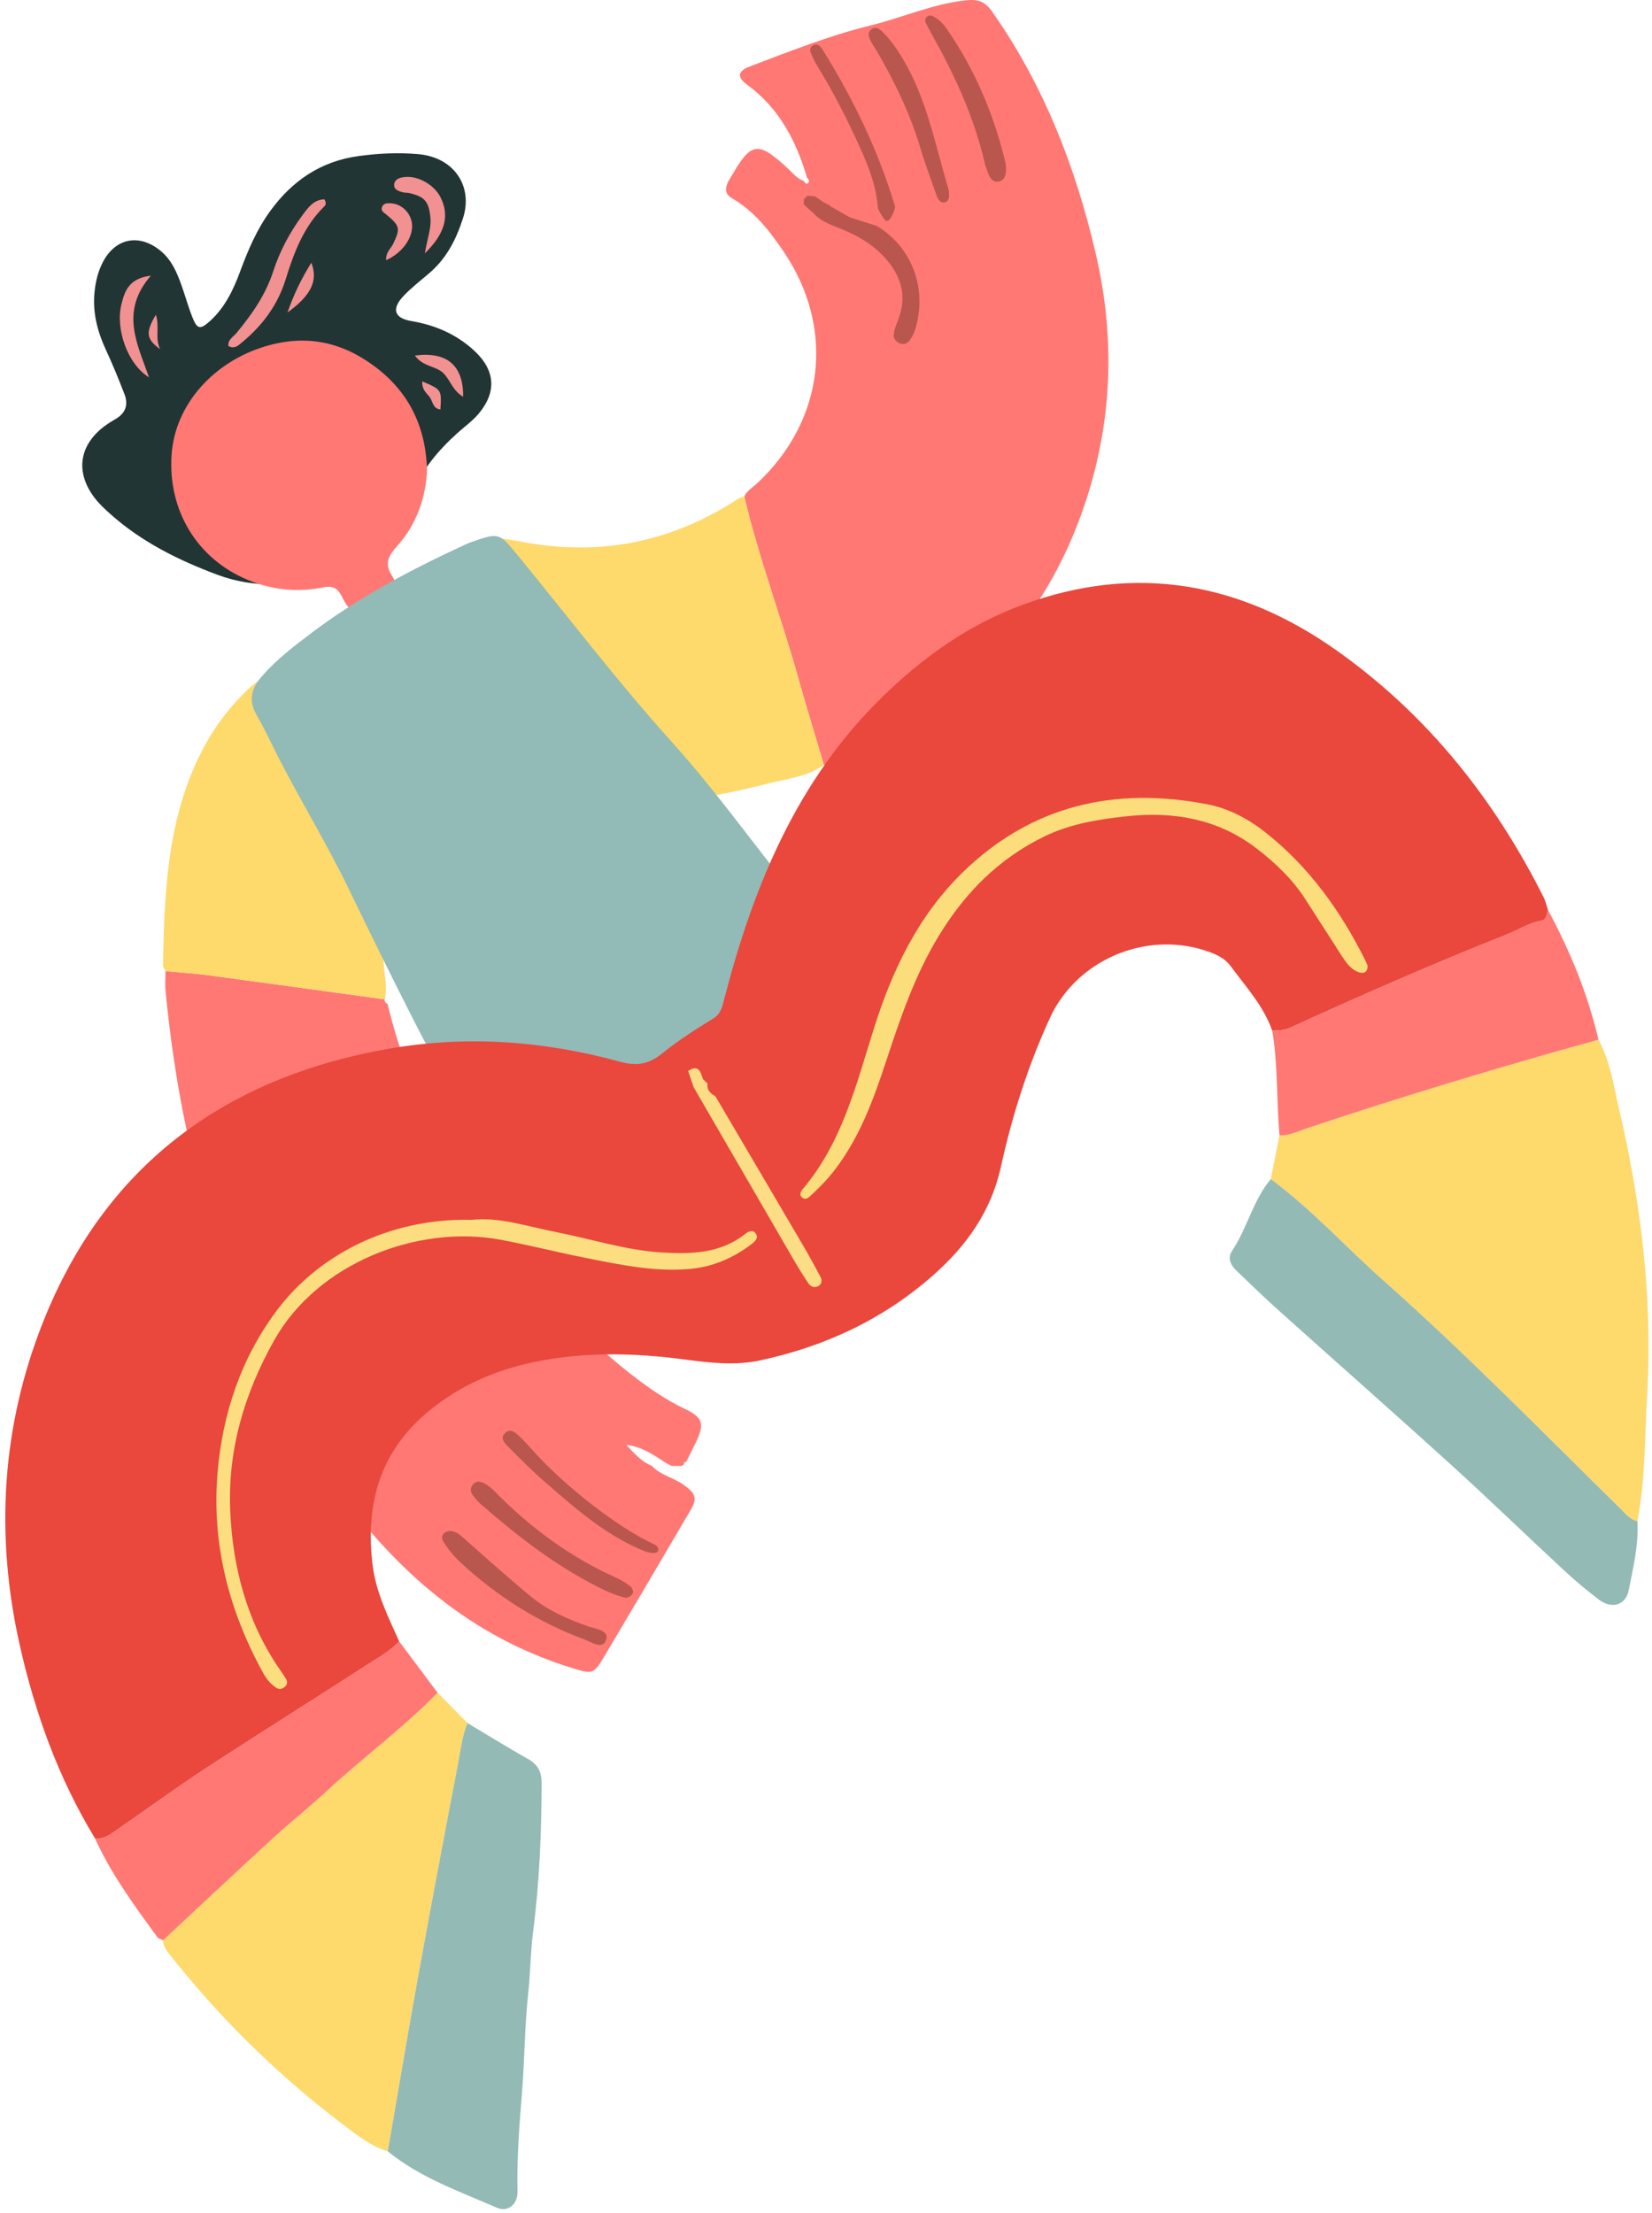 <?xml version="1.0" encoding="UTF-8"?> <svg xmlns="http://www.w3.org/2000/svg" width="156" height="209" viewBox="0 0 156 209" fill="none"> <path d="M76.21 16.783C75.18 13.295 73.567 10.182 70.507 7.964C69.594 7.302 69.68 6.704 70.736 6.304C74.51 4.876 78.257 3.371 82.193 2.406C85.199 1.669 88.045 0.38 91.174 0.033C92.351 -0.097 93.011 0.133 93.689 1.098C98.579 8.061 101.576 15.788 103.483 23.999C105.303 31.837 105.051 39.593 102.57 47.22C98.677 59.184 90.532 67.278 78.854 72.03C78.531 72.161 78.155 72.167 77.803 72.231C76.995 69.505 76.153 66.79 75.388 64.053C73.781 58.301 71.651 52.703 70.282 46.883C70.535 46.341 71.053 46.05 71.469 45.664C77.878 39.704 78.895 30.991 73.998 23.759C72.674 21.804 71.227 19.937 69.119 18.718C68.47 18.341 68.471 17.848 68.706 17.268C68.785 17.073 68.921 16.9 69.027 16.714C70.934 13.376 71.56 13.284 74.395 15.906C74.863 16.339 75.257 16.872 75.904 17.083C76.006 17.229 76.117 17.455 76.315 17.277C76.48 17.126 76.359 16.926 76.21 16.783Z" fill="#FF7874"></path> <path d="M70.281 46.882C71.649 52.702 73.78 58.3 75.387 64.052C76.152 66.789 76.994 69.505 77.802 72.23C76.229 73.358 74.324 73.534 72.524 73.988C69.381 74.779 66.214 75.486 62.957 75.611C61.312 75.674 61.199 75.573 60.67 73.976C59.739 71.167 58.236 68.676 56.487 66.299C54.2 63.192 51.954 60.056 49.717 56.913C49.004 55.911 48.086 55.106 47.269 54.205C46.741 53.622 46.2 53.039 45.764 52.391C45.091 51.39 45.433 50.761 46.683 50.809C47.754 50.851 48.819 51.092 49.882 51.273C57.047 52.499 63.635 51.073 69.682 47.112C69.856 46.998 70.08 46.957 70.281 46.882Z" fill="#FED96C"></path> <path d="M82.754 21.317L80.247 20.526L78.39 19.459C78.39 19.459 78.341 19.408 78.264 19.33C77.788 19.169 77.382 18.812 76.947 18.536C76.705 18.511 76.421 18.491 76.221 18.494C76.134 18.609 76.037 18.712 75.92 18.795C75.907 18.936 75.9 19.116 75.897 19.292C76.034 19.427 76.172 19.562 76.309 19.697C76.463 19.825 76.616 19.954 76.769 20.081C77.555 20.995 78.696 21.301 79.747 21.75C81.087 22.323 82.32 23.053 83.331 24.096C85.072 25.891 85.758 27.936 84.752 30.354C84.59 30.743 84.452 31.157 84.398 31.571C84.349 31.948 84.585 32.266 84.937 32.417C85.306 32.576 85.668 32.451 85.897 32.146C86.106 31.867 86.284 31.545 86.39 31.214C87.638 27.299 86.123 23.297 82.754 21.317Z" fill="#B9574F"></path> <path d="M94.999 15.86C95.015 16.454 94.926 16.987 94.348 17.129C93.728 17.281 93.471 16.777 93.283 16.299C93.153 15.969 93.043 15.627 92.962 15.283C91.96 11.024 90.15 7.092 88.016 3.29C87.807 2.919 87.607 2.542 87.421 2.158C87.321 1.954 87.347 1.738 87.529 1.582C87.704 1.432 87.908 1.426 88.116 1.536C88.634 1.811 89.042 2.204 89.372 2.68C92.046 6.532 93.834 10.764 94.932 15.293C94.981 15.499 94.983 15.715 94.999 15.86Z" fill="#B9574F"></path> <path d="M89.622 18.247C89.627 18.609 89.625 19.03 89.198 19.113C88.789 19.192 88.573 18.827 88.454 18.489C87.933 17.013 87.377 15.545 86.931 14.046C85.949 10.752 84.477 7.679 82.734 4.722C82.553 4.416 82.343 4.124 82.189 3.805C82.033 3.483 81.91 3.109 82.23 2.821C82.66 2.433 83.036 2.714 83.345 3.018C84.114 3.774 84.713 4.652 85.266 5.576C87.54 9.374 88.306 13.68 89.555 17.825C89.595 17.959 89.599 18.106 89.622 18.247Z" fill="#B9574F"></path> <path d="M76.813 4.267C76.293 4.545 76.561 4.996 76.728 5.374C76.872 5.699 77.043 6.015 77.229 6.317C78.729 8.75 80.015 11.296 81.189 13.89C82.025 15.738 82.773 17.634 82.896 19.676C83.184 20.252 83.521 20.832 83.724 20.866C84.01 20.913 84.373 20.222 84.535 19.537C82.962 14.268 80.592 9.367 77.688 4.703C77.512 4.418 77.209 4.056 76.813 4.267Z" fill="#B9574F"></path> <path d="M61.569 138.432C62.37 139.315 63.583 139.522 64.517 140.19C65.727 141.054 65.875 141.472 65.178 142.662C62.469 147.285 59.748 151.901 57.013 156.508C56.062 158.108 55.895 158.083 54.103 157.537C44.485 154.607 37.441 148.397 31.722 140.491C25.853 132.378 22.18 123.28 19.395 113.771C17.463 107.175 16.304 100.449 15.637 93.629C15.575 92.994 15.627 92.349 15.625 91.71C16.986 91.837 18.353 91.917 19.706 92.099C25.254 92.84 30.797 93.612 36.342 94.373L36.33 94.343C36.293 94.561 36.376 94.71 36.589 94.785C38.485 102.577 41.957 109.645 46.664 116.143C50.335 121.209 54.538 125.789 59.477 129.688C61.114 130.98 62.816 132.161 64.717 133.069C66.368 133.857 66.532 134.469 65.748 136.127C65.444 136.77 65.116 137.404 64.8 138.04C64.8 138.038 64.615 138.082 64.615 138.082L64.603 138.269C64.518 138.317 64.438 138.374 64.365 138.437C64.047 138.435 63.729 138.433 63.41 138.431C63.224 138.33 63.038 138.23 62.853 138.13C61.718 137.378 60.59 136.609 59.151 136.443C59.864 137.233 60.559 138.016 61.569 138.432Z" fill="#FF7874"></path> <path d="M36.342 94.372C30.797 93.611 25.254 92.839 19.706 92.097C18.353 91.917 16.986 91.836 15.625 91.708C15.543 91.514 15.386 91.319 15.39 91.127C15.521 84.499 15.758 77.891 18.671 71.714C19.842 69.232 21.385 67.032 23.377 65.138C23.79 64.746 24.24 64.371 24.731 64.086C26.144 63.264 26.954 63.48 27.727 64.912C28.336 66.041 28.87 67.209 29.42 68.367C31.744 73.26 34.046 78.165 36.4 83.044C36.758 83.788 36.828 84.407 36.69 85.248C36.323 87.484 36.02 89.751 36.334 92.036C36.442 92.812 36.501 93.593 36.342 94.372Z" fill="#FED96C"></path> <path d="M42.445 144.571C43.088 144.577 43.485 144.977 43.922 145.365C45.957 147.169 47.985 148.983 50.078 150.72C51.694 152.061 53.598 152.905 55.588 153.594C56.257 153.826 57.558 153.953 57.238 154.86C56.896 155.829 55.848 155.064 55.184 154.817C50.815 153.196 46.954 150.749 43.55 147.607C42.925 147.03 42.365 146.356 41.903 145.646C41.59 145.165 41.753 144.673 42.445 144.571Z" fill="#B9574F"></path> <path d="M59.809 150.349C59.605 150.771 59.282 150.951 58.911 150.844C58.294 150.666 57.68 150.452 57.103 150.175C52.732 148.075 48.951 145.142 45.334 141.983C45.068 141.751 44.847 141.461 44.636 141.176C44.402 140.86 44.396 140.515 44.646 140.198C44.913 139.859 45.305 139.868 45.623 140.023C46 140.207 46.36 140.469 46.652 140.768C50.026 144.231 53.855 147.061 58.307 149.044C58.759 149.245 59.177 149.539 59.572 149.84C59.713 149.947 59.743 150.199 59.809 150.349Z" fill="#B9574F"></path> <path d="M61.865 145.88C62.405 146.163 62.405 147.188 60.424 146.298C56.941 144.78 54.16 142.294 51.352 139.855C50.166 138.824 49.065 137.698 47.952 136.588C47.605 136.241 47.194 135.778 47.712 135.307C48.214 134.852 48.686 135.285 49.028 135.61C49.7 136.249 50.295 136.966 50.933 137.64C53.596 140.457 58.269 144.229 61.865 145.88Z" fill="#B9574F"></path> <path d="M25.865 55.185C24.038 55.208 22.256 54.918 20.554 54.285C16.885 52.918 13.409 51.197 10.463 48.578C9.929 48.103 9.392 47.609 8.958 47.047C7.061 44.59 7.46 41.985 9.978 40.163C10.269 39.953 10.576 39.761 10.888 39.584C11.858 39.035 12.14 38.219 11.753 37.221C11.212 35.825 10.649 34.434 10.018 33.076C9.189 31.289 8.713 29.46 8.937 27.478C9.042 26.545 9.261 25.651 9.682 24.814C10.874 22.449 13.2 22.01 15.231 23.744C16.2 24.572 16.685 25.682 17.099 26.83C17.487 27.903 17.781 29.011 18.211 30.066C18.623 31.078 18.921 31.123 19.766 30.374C21.207 29.098 22.02 27.412 22.664 25.668C23.41 23.648 24.238 21.686 25.515 19.93C27.591 17.073 30.284 15.22 33.88 14.735C35.752 14.482 37.624 14.392 39.499 14.557C42.925 14.861 44.677 17.628 43.727 20.589C43.076 22.619 42.166 24.409 40.522 25.808C39.702 26.506 38.842 27.171 38.106 27.949C36.963 29.156 37.204 30.038 38.83 30.315C41.032 30.69 42.957 31.497 44.629 32.975C46.764 34.863 46.993 36.982 45.135 39.14C44.58 39.785 43.863 40.294 43.223 40.87C41.348 42.559 39.812 44.377 38.833 46.828C36.791 51.948 31.657 55.297 25.865 55.185Z" fill="#213534"></path> <path d="M30.63 18.821C30.837 19.15 30.765 19.352 30.618 19.496C28.656 21.419 27.749 23.89 26.965 26.41C26.22 28.802 24.799 30.717 22.887 32.304C22.522 32.608 22.139 33.01 21.568 32.671C21.508 32.067 22.02 31.823 22.322 31.459C23.786 29.691 25.082 27.845 25.8 25.626C26.415 23.725 27.358 21.955 28.551 20.336C29.076 19.622 29.62 18.851 30.63 18.821Z" fill="#F29191"></path> <path d="M14.074 35.639C12.046 34.38 10.875 31.075 11.474 28.701C11.78 27.49 12.177 26.28 14.248 26.032C11.292 29.431 12.986 32.504 14.074 35.639Z" fill="#F29191"></path> <path d="M40.12 23.924C40.355 22.478 40.744 21.554 40.645 20.56C40.496 19.052 40.137 18.579 38.663 18.235C38.456 18.186 38.229 18.211 38.025 18.155C37.604 18.042 37.128 17.878 37.233 17.346C37.327 16.875 37.804 16.761 38.244 16.716C39.488 16.587 41.008 17.456 41.597 18.626C42.453 20.325 42.088 22 40.12 23.924Z" fill="#F29191"></path> <path d="M36.461 24.57C36.429 23.796 36.904 23.49 37.113 23.053C37.821 21.575 37.788 21.351 36.47 20.248C36.253 20.067 35.958 19.938 36.064 19.595C36.201 19.154 36.608 19.179 36.95 19.202C37.954 19.268 38.805 20.131 38.905 21.143C39.031 22.407 38.035 23.861 36.461 24.57Z" fill="#F29191"></path> <path d="M39.177 33.574C42.222 33.175 43.762 34.517 43.735 37.459C42.759 36.918 42.526 35.893 41.872 35.243C41.163 34.538 39.962 34.663 39.177 33.574Z" fill="#F29191"></path> <path d="M27.149 29.509C27.716 27.867 28.432 26.362 29.402 24.803C30.055 26.511 29.38 27.891 27.149 29.509Z" fill="#F29191"></path> <path d="M39.874 36.018C41.704 36.793 41.705 36.795 41.589 38.662C40.851 38.601 40.88 37.878 40.557 37.474C40.27 37.113 39.833 36.795 39.874 36.018Z" fill="#F29191"></path> <path d="M14.721 29.723C15.091 30.856 14.611 31.965 15.124 32.977C13.791 32.007 13.73 31.385 14.721 29.723Z" fill="#F29191"></path> <path d="M40.326 44.353C40.227 46.889 39.397 49.44 37.517 51.549C36.721 52.442 36.253 53.175 36.992 54.328C37.582 55.249 37.59 56.102 36.166 56.289C36.032 56.307 35.906 56.408 35.784 56.483C35.067 56.925 34.52 57.807 33.577 57.673C32.707 57.551 32.498 56.598 32.073 55.98C31.522 55.178 30.828 55.419 30.144 55.537C27.803 55.936 25.554 55.658 23.372 54.75C18.617 52.768 15.843 48.206 16.203 42.94C16.53 38.165 20.207 34.165 25.019 32.715C28.902 31.544 32.254 32.284 35.34 34.572C38.517 36.926 40.19 40.143 40.326 44.353Z" fill="#FF7874"></path> <path d="M78.732 89.46C78.691 89.979 78.162 90.14 77.767 90.434C74.303 93.009 70.619 95.266 67.014 97.634C61.004 101.584 54.946 105.46 48.914 109.376C47.342 110.397 46.702 110.306 45.799 108.755C41.079 100.652 36.958 92.241 32.872 83.819C30.872 79.697 28.487 75.787 26.394 71.722C25.674 70.322 25.023 68.886 24.235 67.525C23.417 66.113 23.758 64.966 24.756 63.828C26.139 62.251 27.8 60.987 29.462 59.734C33.905 56.386 38.802 53.795 43.849 51.464C44.11 51.343 44.378 51.23 44.65 51.137C47.08 50.303 47.144 50.315 48.814 52.349C53.675 58.273 58.319 64.386 63.448 70.075C68.597 75.787 72.843 82.178 77.914 87.929C78.288 88.354 78.764 88.727 78.732 89.46Z" fill="#92BAB6"></path> <path d="M8.965 173.588C5.511 167.909 3.301 161.75 1.857 155.316C-0.473 144.936 0.154 134.675 4.079 124.809C9.87 110.253 20.94 101.881 36.434 99.085C43.892 97.738 51.267 98.265 58.534 100.259C60.088 100.685 61.241 100.518 62.489 99.51C63.993 98.295 65.635 97.23 67.293 96.222C68.096 95.735 68.202 95.074 68.404 94.297C71.163 83.658 75.246 73.677 83.353 65.78C87.196 62.036 91.528 58.95 96.629 57.088C107.258 53.207 117.098 54.98 126.183 61.4C134.776 67.472 141.096 75.439 145.768 84.734C145.956 85.109 146.045 85.534 146.179 85.936C146.058 86.334 146.051 86.862 145.538 86.947C144.375 87.138 143.421 87.797 142.361 88.218C135.423 90.969 128.594 93.967 121.807 97.06C121.247 97.315 120.704 97.305 120.137 97.33C119.319 94.987 117.643 93.178 116.204 91.226C115.584 90.386 114.619 90.011 113.644 89.71C107.966 87.954 101.617 90.743 99.149 96.122C97.086 100.618 95.586 105.314 94.532 110.126C93.602 114.37 91.306 117.622 88.072 120.466C83.355 124.615 77.885 127.15 71.784 128.465C69.422 128.975 67.036 128.693 64.67 128.38C59.915 127.75 55.165 127.636 50.446 128.62C46.794 129.381 43.46 130.814 40.549 133.201C35.862 137.042 34.487 142.019 35.183 147.771C35.497 150.366 36.652 152.669 37.7 155.012C36.754 155.989 35.55 156.631 34.428 157.361C29.486 160.575 24.477 163.69 19.543 166.916C16.68 168.788 13.913 170.807 11.1 172.755C10.457 173.195 9.844 173.727 8.965 173.588Z" fill="#EA473D"></path> <path d="M41.324 159.853C42.266 160.807 43.207 161.761 44.149 162.715C43.64 163.91 43.51 165.196 43.27 166.448C41.973 173.216 40.692 179.989 39.462 186.77C38.473 192.224 37.563 197.693 36.618 203.155C34.995 202.663 33.694 201.606 32.393 200.622C26.238 195.964 20.787 190.592 16.009 184.557C15.69 184.154 15.413 183.753 15.397 183.224C18.847 180.013 22.28 176.786 25.752 173.599C27.381 172.104 29.125 170.73 30.747 169.227C34.204 166.024 38.02 163.22 41.324 159.853Z" fill="#FED96C"></path> <path d="M36.619 203.155C37.564 197.693 38.473 192.224 39.463 186.77C40.693 179.988 41.974 173.217 43.271 166.448C43.511 165.196 43.641 163.91 44.15 162.715C46.06 163.854 47.951 165.027 49.888 166.12C50.824 166.648 51.152 167.365 51.149 168.392C51.133 173.092 50.943 177.779 50.338 182.445C50.091 184.351 50.095 186.273 49.884 188.188C49.541 191.294 49.548 194.437 49.297 197.556C49.046 200.679 48.796 203.793 48.871 206.932C48.901 208.176 47.949 208.93 46.915 208.478C43.367 206.926 39.667 205.649 36.619 203.155Z" fill="#94BAB5"></path> <path d="M150.947 98.176C152.054 100.21 152.369 102.488 152.882 104.684C154.963 113.586 156.075 122.612 155.537 131.751C155.304 135.714 155.388 139.714 154.619 143.639C153.929 143.509 153.534 142.979 153.078 142.531C145.685 135.26 138.433 127.84 130.668 120.952C127.087 117.775 123.875 114.202 120 111.347C120.274 109.968 120.549 108.588 120.823 107.208C121.722 107.264 122.505 106.847 123.315 106.576C132.449 103.527 141.665 100.745 150.947 98.176Z" fill="#FED96C"></path> <path d="M120 111.346C123.875 114.201 127.088 117.774 130.668 120.95C138.433 127.839 145.684 135.258 153.078 142.529C153.534 142.978 153.929 143.509 154.619 143.638C154.757 145.863 154.224 148.014 153.803 150.163C153.524 151.589 152.205 151.974 150.997 151.063C149.853 150.201 148.751 149.274 147.702 148.302C144.129 144.988 140.631 141.593 137.023 138.318C131.613 133.407 126.128 128.578 120.69 123.698C119.356 122.502 118.078 121.245 116.779 120.01C116.214 119.473 115.875 118.826 116.354 118.108C117.784 115.964 118.317 113.354 120 111.346Z" fill="#94BAB5"></path> <path d="M150.947 98.176C141.665 100.745 132.449 103.528 123.316 106.576C122.506 106.846 121.722 107.262 120.824 107.208C120.532 103.92 120.693 100.6 120.137 97.329C120.703 97.303 121.246 97.314 121.807 97.058C128.594 93.966 135.423 90.967 142.361 88.216C143.42 87.796 144.375 87.137 145.538 86.946C146.051 86.861 146.058 86.332 146.179 85.935C148.277 89.821 149.936 93.876 150.947 98.176Z" fill="#FF7874"></path> <path d="M41.324 159.853C38.019 163.22 34.203 166.024 30.748 169.227C29.127 170.73 27.382 172.105 25.753 173.6C22.281 176.786 18.848 180.013 15.398 183.224C15.211 183.123 14.959 183.067 14.847 182.912C12.676 179.935 10.49 176.965 8.965 173.589C9.844 173.728 10.457 173.197 11.099 172.751C13.912 170.803 16.678 168.786 19.542 166.913C24.476 163.686 29.485 160.572 34.427 157.357C35.549 156.628 36.753 155.987 37.699 155.008C38.907 156.624 40.115 158.238 41.324 159.853Z" fill="#FF7874"></path> <path d="M129.145 91.198C129.142 91.862 128.729 91.971 128.272 91.799C127.569 91.535 127.141 90.942 126.749 90.332C125.59 88.526 124.423 86.728 123.267 84.922C122.053 83.024 120.435 81.489 118.668 80.128C115.043 77.335 110.828 76.598 106.379 77.084C103.735 77.372 101.108 77.78 98.648 78.975C94.282 81.095 91.111 84.321 88.624 88.418C86.364 92.14 85.011 96.175 83.668 100.242C82.502 103.775 81.237 107.256 78.965 110.293C78.228 111.28 77.385 112.145 76.486 112.97C76.267 113.17 75.989 113.321 75.731 113.079C75.48 112.842 75.587 112.544 75.781 112.316C79.52 107.907 80.846 102.451 82.514 97.149C84.25 91.634 86.693 86.492 90.9 82.387C97.385 76.06 105.246 74.246 114.042 75.959C116.122 76.364 117.983 77.391 119.624 78.704C123.675 81.948 126.612 86.056 128.903 90.644C128.999 90.834 129.074 91.034 129.145 91.198Z" fill="#FCDD7C"></path> <path d="M44.52 115.193C47.066 114.894 49.764 115.807 52.517 116.347C55.836 116.999 59.076 118.063 62.481 118.272C65.256 118.442 67.984 118.38 70.325 116.559C70.58 116.36 70.985 116.078 71.295 116.4C71.718 116.837 71.307 117.227 70.995 117.465C69.249 118.798 67.307 119.645 65.068 119.834C61.703 120.117 58.466 119.414 55.208 118.767C52.522 118.234 49.874 117.549 47.176 117.055C39.474 115.647 30.009 119.218 25.877 126.593C23.026 131.681 21.485 137.022 21.742 142.731C21.98 148.033 23.318 153.151 26.418 157.653C26.621 157.947 26.829 158.239 27.01 158.546C27.173 158.823 27.13 159.097 26.875 159.308C26.633 159.508 26.356 159.558 26.083 159.378C25.529 159.015 25.136 158.507 24.823 157.936C21.586 152.028 19.97 145.725 20.548 139.017C21.026 133.468 22.754 128.271 26.152 123.733C29.98 118.619 36.625 115.008 44.52 115.193Z" fill="#FCDE80"></path> <path d="M64.985 101.135C65.98 100.468 66.156 101.242 66.389 101.914C66.534 102.05 66.678 102.186 66.823 102.322L66.817 102.295C66.718 102.903 67.063 103.252 67.551 103.517C70.302 108.194 73.058 112.869 75.802 117.551C76.38 118.537 76.922 119.543 77.465 120.549C77.653 120.898 77.632 121.267 77.249 121.465C76.876 121.658 76.522 121.475 76.315 121.161C75.804 120.387 75.315 119.597 74.849 118.796C71.729 113.422 68.617 108.045 65.503 102.67C65.33 102.157 65.157 101.646 64.985 101.135Z" fill="#FADD85"></path> </svg> 
